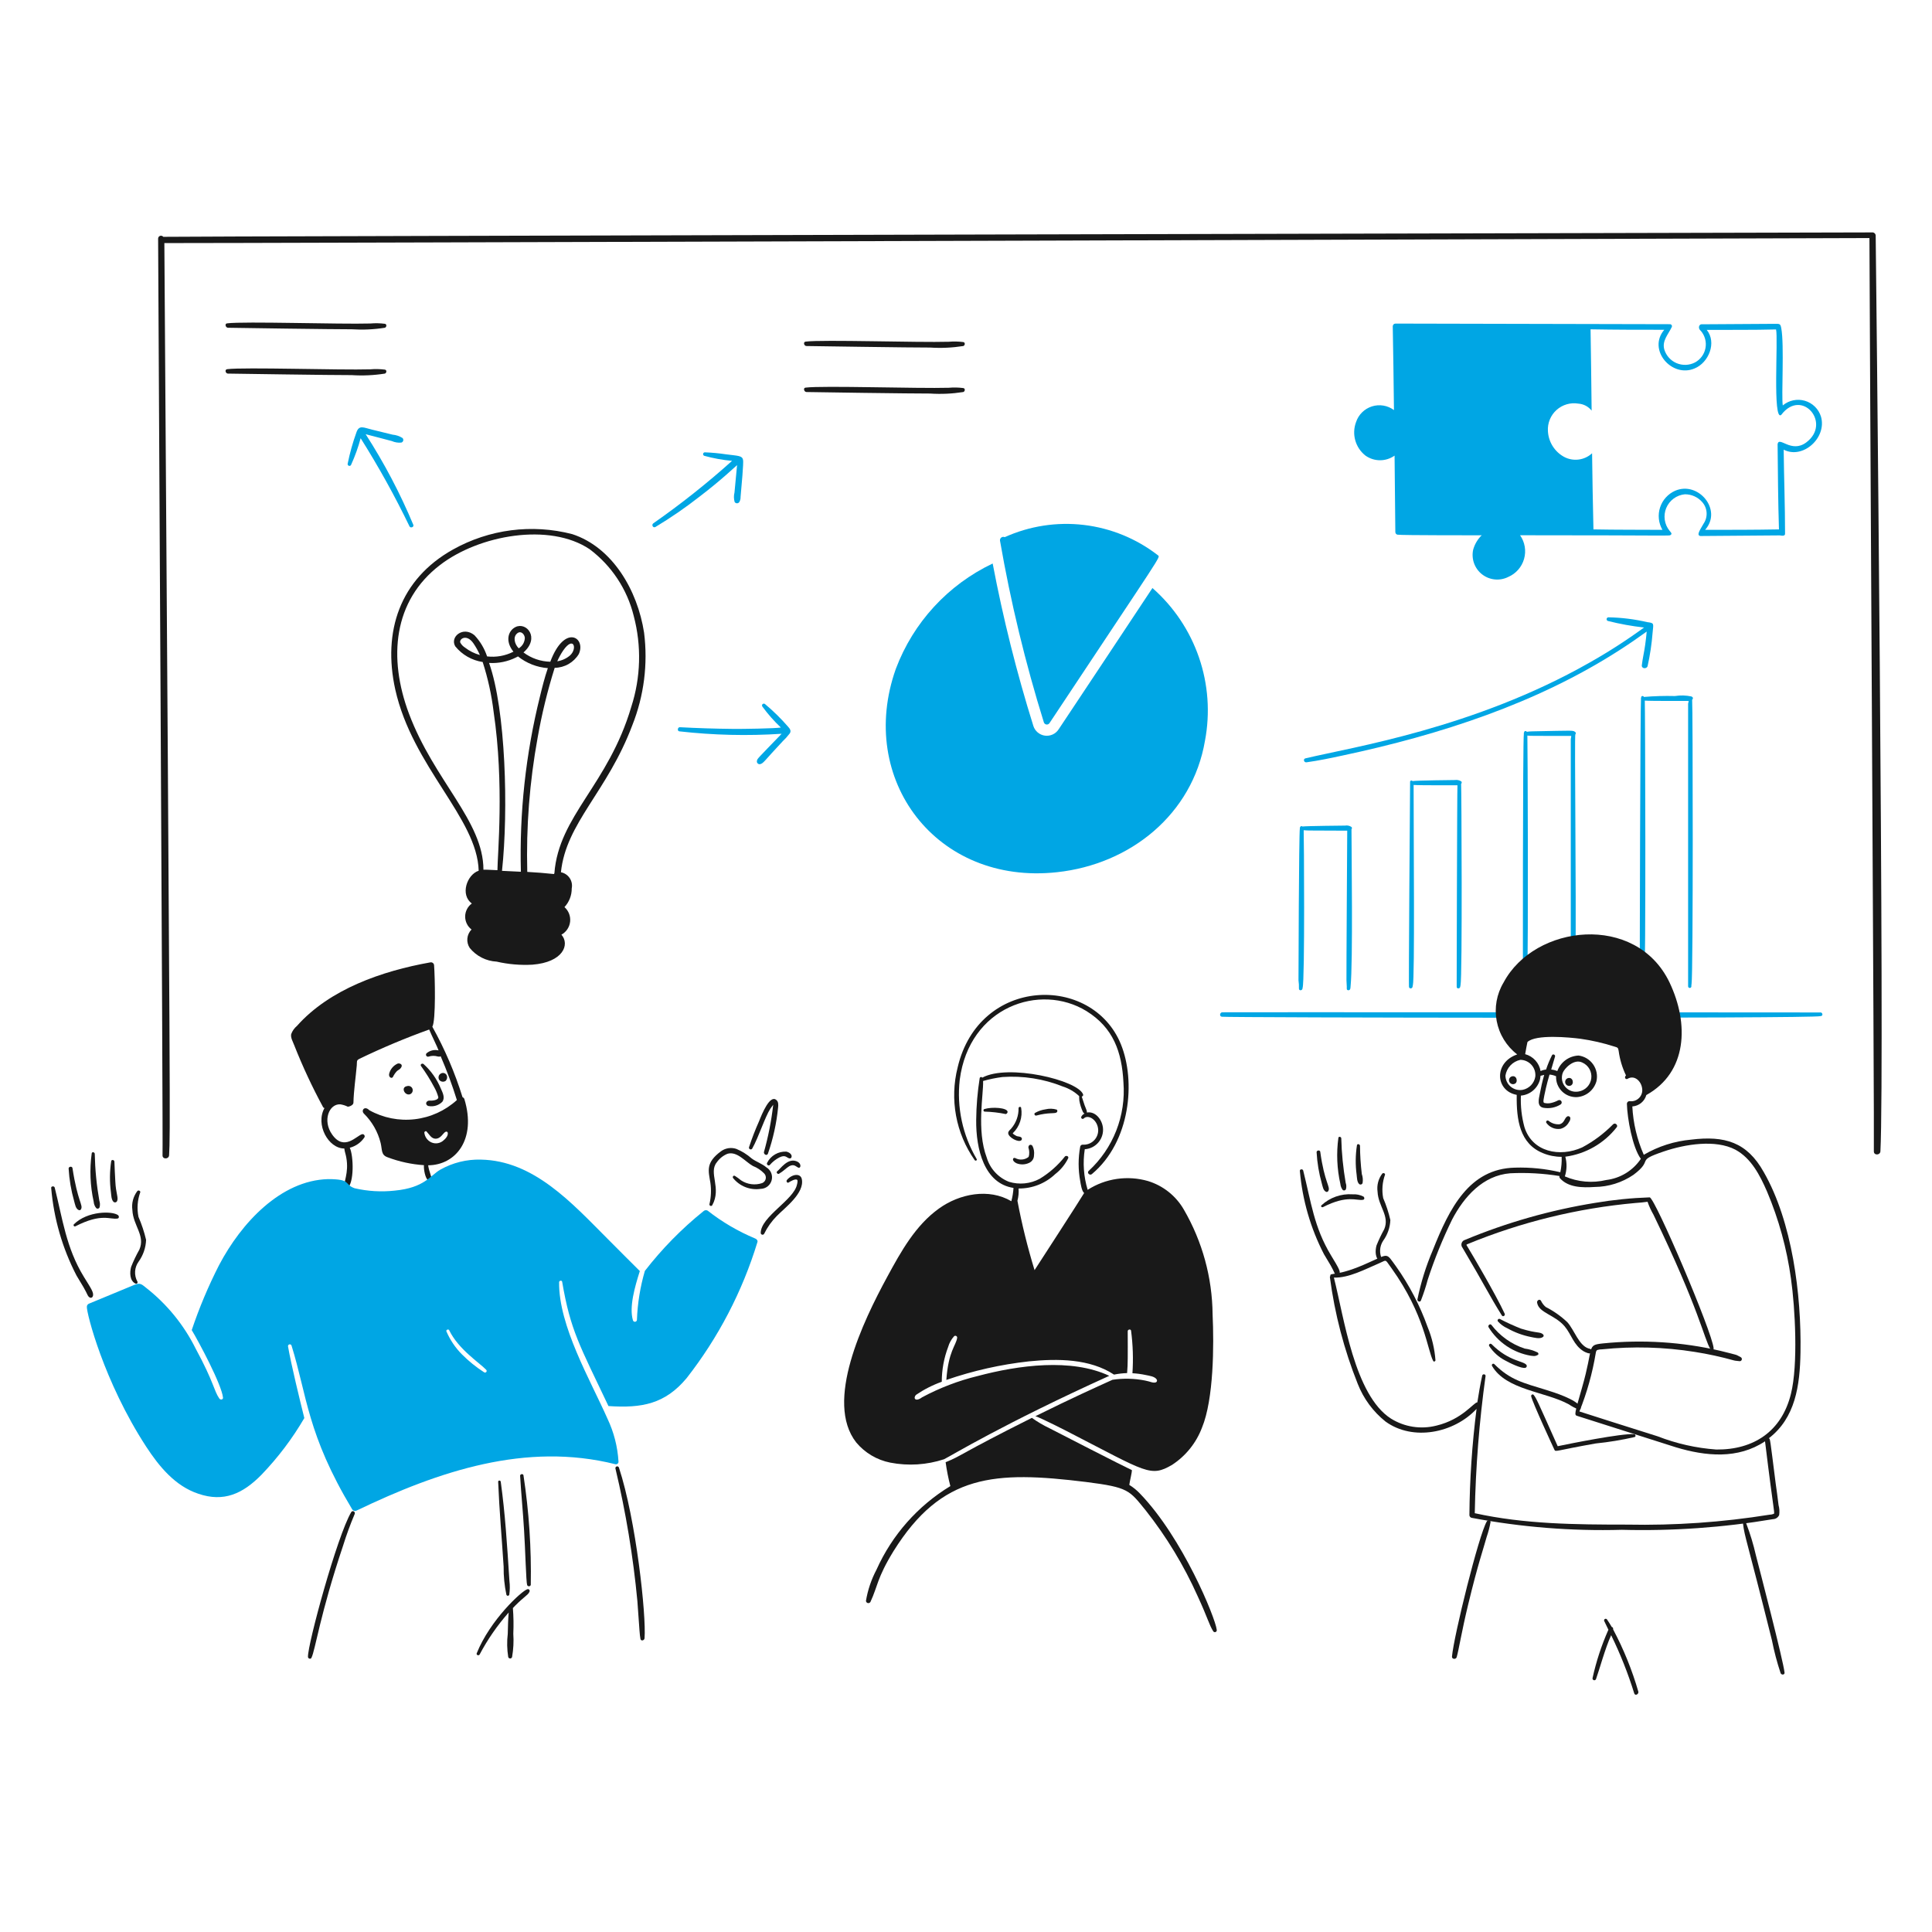 <svg width="338" height="338" viewBox="0 0 338 338" fill="none" xmlns="http://www.w3.org/2000/svg">
<path d="M318.396 177.13C325.661 177.13 213.607 177.059 213.954 177.103C213.448 176.997 213.234 177.769 213.74 177.875C214.6 178.032 317.325 178.229 318.475 177.769C319.062 177.769 318.839 177.019 318.396 177.13Z" fill="#00A6E4"/>
<path d="M227.247 172.955C227.224 173.357 227.888 173.371 227.888 172.821C228.299 171.586 228.126 145.823 228.075 145.246C229.049 145.337 229.098 145.275 235.695 145.326C235.695 145.326 235.534 170.584 235.561 171.49C235.561 171.97 235.641 172.476 235.614 172.955C235.588 173.354 236.2 173.329 236.227 172.955C236.227 173.086 236.281 172.697 236.281 172.555C236.711 168.248 236.44 149.073 236.44 145.078C236.492 145.024 236.521 144.953 236.521 144.878C236.521 144.804 236.492 144.732 236.44 144.678C236.278 144.567 236.097 144.488 235.905 144.447C235.713 144.405 235.515 144.402 235.322 144.437C235.153 144.437 228.564 144.498 227.861 144.597C227.677 144.451 227.408 144.559 227.408 144.918C227.239 145.929 227.163 171.338 227.168 171.508C227.238 171.987 227.264 172.471 227.247 172.955Z" fill="#00A6E4"/>
<path d="M246.509 172.627C246.482 173.027 247.096 173 247.121 172.627C247.121 172.679 247.121 172.6 247.148 172.521C247.148 172.467 247.148 172.413 247.175 172.388C247.522 171.006 247.308 146.868 247.308 137.325C248.259 137.409 255.152 137.379 254.981 137.379C254.917 137.822 254.836 172.803 254.848 172.629C254.821 173.028 255.435 173.001 255.462 172.629C255.462 172.681 255.462 172.575 255.487 172.523C255.483 172.468 255.492 172.413 255.514 172.363C255.851 171.014 255.683 137.536 255.62 137.131L255.647 137.104C255.699 137.05 255.727 136.979 255.727 136.904C255.727 136.83 255.699 136.759 255.647 136.705C255.316 136.492 254.918 136.407 254.528 136.465C254.359 136.465 247.895 136.531 247.121 136.651C247.095 136.613 247.058 136.584 247.016 136.566C246.973 136.549 246.927 136.544 246.881 136.553C246.836 136.561 246.795 136.583 246.762 136.615C246.728 136.646 246.705 136.687 246.694 136.732C246.694 136.907 246.405 174.185 246.509 172.627Z" fill="#00A6E4"/>
<path d="M266.437 172.627C266.411 173.027 267.024 173.027 267.051 172.627C267.145 171.992 267.189 171.351 267.184 170.709C267.397 166.045 267.26 129.089 267.211 128.691C267.914 128.753 267.747 128.745 274.885 128.745C274.885 129.06 274.804 129.149 274.804 129.384V172.627C274.804 172.664 274.811 172.701 274.825 172.735C274.839 172.768 274.86 172.799 274.886 172.825C274.912 172.851 274.942 172.872 274.976 172.886C275.01 172.9 275.047 172.907 275.083 172.907C275.12 172.907 275.157 172.9 275.191 172.886C275.225 172.872 275.255 172.851 275.281 172.825C275.307 172.799 275.328 172.768 275.342 172.735C275.356 172.701 275.363 172.664 275.363 172.627C275.566 170.814 275.655 168.99 275.63 167.166C275.781 157.463 275.431 128.479 275.603 128.479C275.655 128.425 275.684 128.353 275.684 128.279C275.684 128.204 275.655 128.133 275.603 128.079C275.109 127.742 275.625 127.809 268.143 127.946C267.796 127.946 267.449 127.973 267.105 128.025C267.083 127.982 267.049 127.946 267.007 127.923C266.966 127.899 266.918 127.887 266.869 127.89C266.821 127.893 266.775 127.91 266.736 127.939C266.698 127.967 266.668 128.007 266.652 128.052C266.652 128.19 266.55 128.204 266.598 128.345C266.392 129.38 266.427 172.799 266.437 172.627Z" fill="#00A6E4"/>
<path d="M287.007 172.449V172.582C286.98 172.982 287.593 172.982 287.62 172.582V172.422C287.616 172.359 287.625 172.295 287.646 172.235C287.983 170.244 287.814 123.127 287.753 122.572C288.708 122.657 295.597 122.626 295.427 122.626C295.413 122.789 295.381 122.949 295.332 123.105V172.555C295.332 172.631 295.363 172.704 295.416 172.758C295.47 172.812 295.543 172.842 295.619 172.842C295.695 172.842 295.768 172.812 295.822 172.758C295.875 172.704 295.906 172.631 295.906 172.555V172.395C295.901 172.323 295.91 172.251 295.932 172.183C296.234 170.371 296.153 122.884 296.039 122.545V122.384C296.145 122.384 296.249 122.112 296.093 121.957C296.046 121.912 295.992 121.876 295.932 121.849C294.978 121.641 293.993 121.614 293.028 121.77C291.215 121.724 289.401 121.777 287.593 121.93C287.539 121.716 287.167 121.716 287.14 121.93C287.14 122.028 287.045 122.166 287.088 122.25C286.973 122.936 286.833 170.293 286.9 172.259C287.007 172.335 287.007 172.387 287.007 172.449Z" fill="#00A6E4"/>
<path d="M288.183 108.842C285.954 108.322 283.676 108.04 281.387 107.999C281.309 108.001 281.235 108.031 281.177 108.083C281.119 108.135 281.081 108.207 281.072 108.284C281.062 108.362 281.081 108.44 281.124 108.505C281.168 108.57 281.233 108.617 281.308 108.638C283.384 109.164 285.494 109.546 287.623 109.783C284.558 112.02 281.364 114.075 278.058 115.939C257.868 127.412 236.633 130.704 228.394 132.669C227.915 132.777 228.127 133.443 228.581 133.362C230.711 133.069 232.844 132.617 234.948 132.164C251.935 128.546 268.876 123.058 283.363 113.719C284.967 112.689 286.541 111.613 288.083 110.494C288.038 110.818 288.083 110.898 287.817 112.839C287.658 114.037 287.365 115.211 287.232 116.409C287.178 116.996 288.075 117.075 288.243 116.542C288.675 114.603 288.969 112.635 289.123 110.654C289.263 109.066 289.457 109.002 288.183 108.842Z" fill="#00A6E4"/>
<path d="M328.148 41.167C328.138 41.09 328.112 41.015 328.073 40.948C328.034 40.881 327.982 40.822 327.921 40.775C327.859 40.728 327.788 40.693 327.712 40.674C327.637 40.654 327.559 40.65 327.482 40.661C327.313 40.661 28.739 41.347 28.567 41.433C28.502 41.349 28.412 41.288 28.31 41.258C28.208 41.228 28.099 41.231 27.999 41.267C27.899 41.302 27.812 41.368 27.752 41.456C27.691 41.543 27.66 41.647 27.662 41.754C27.662 43.825 28.551 200.968 28.434 202.121C28.407 202.841 29.527 202.841 29.581 202.121C29.801 197.969 29.805 197.638 28.755 42.526C32.242 42.576 326.735 41.648 327.055 41.648C327.055 49.672 327.935 200.354 327.827 201.428C327.802 202.148 328.92 202.148 328.974 201.428C329.754 186.757 328.169 41.385 328.148 41.167Z" fill="#191919"/>
<path d="M81.244 192.29C81.219 192.213 81.177 192.142 81.121 192.084C81.065 192.025 80.996 191.98 80.92 191.953C79.588 187.673 77.817 183.542 75.637 179.625C76.272 178.555 76.094 170.859 75.942 168.875C75.938 168.795 75.916 168.716 75.879 168.645C75.841 168.574 75.788 168.512 75.724 168.464C75.659 168.416 75.585 168.382 75.506 168.366C75.427 168.35 75.346 168.351 75.268 168.369C66.819 169.875 57.661 173.059 51.954 179.48C51.496 179.862 51.148 180.358 50.943 180.918C50.81 181.557 51.263 182.277 51.476 182.865C52.942 186.577 54.631 190.198 56.533 193.707C56.558 193.748 56.592 193.783 56.633 193.807C56.675 193.832 56.721 193.846 56.769 193.849C55.147 196.752 57.443 200.929 60.236 200.929C60.289 201.462 60.503 201.994 60.582 202.502C61.088 205.29 60.019 206.858 60.262 207.749C60.275 207.795 60.298 207.836 60.33 207.871C60.361 207.906 60.4 207.933 60.444 207.951C60.487 207.969 60.534 207.977 60.581 207.975C60.628 207.972 60.674 207.959 60.715 207.937C62.006 207.035 61.86 202.205 61.194 200.796C62.241 200.527 63.152 199.882 63.753 198.984C63.789 198.921 63.806 198.849 63.802 198.777C63.798 198.705 63.774 198.635 63.732 198.577C63.69 198.518 63.632 198.472 63.565 198.446C63.498 198.419 63.424 198.412 63.353 198.426C62.387 198.674 60.204 201.473 58.104 198.478C56.381 196.035 57.571 193.084 59.542 193.202C59.986 193.27 60.418 193.405 60.821 193.603C60.99 193.659 61.823 193.375 61.833 192.929C61.887 190.737 62.23 188.556 62.419 186.375C62.477 185.7 62.313 185.523 62.898 185.23C66.869 183.313 70.937 181.605 75.086 180.112C75.522 181.169 76.549 183.229 76.726 183.765C76.36 183.678 75.979 183.678 75.614 183.766C75.248 183.854 74.908 184.027 74.622 184.271C74.569 184.326 74.536 184.396 74.526 184.472C74.517 184.548 74.533 184.625 74.571 184.691C74.609 184.757 74.667 184.809 74.737 184.839C74.807 184.869 74.885 184.875 74.959 184.857C75.486 184.683 76.053 184.674 76.584 184.83C76.743 184.862 76.974 184.896 77.09 184.778C78.173 187.283 79.121 189.845 79.929 192.452C77.885 194.313 75.309 195.487 72.563 195.807C69.817 196.127 67.04 195.578 64.623 194.237C63.763 193.379 63.126 194.286 63.663 194.822C65.097 196.232 66.112 198.012 66.593 199.965C66.891 201.226 66.649 202.06 67.819 202.468C69.855 203.237 71.995 203.701 74.167 203.844C74.106 204.486 74.363 206.155 74.932 206.521C75.12 206.625 75.438 206.546 75.465 206.306C75.548 205.818 75.059 205.022 74.907 203.866C79.727 203.832 83.386 199.355 81.244 192.29ZM77.621 199.484C77.338 199.753 76.983 199.931 76.599 199.998C76.215 200.064 75.82 200.015 75.463 199.857C75.128 199.705 74.838 199.467 74.623 199.168C74.407 198.869 74.274 198.519 74.236 198.153C74.236 197.939 74.504 197.831 74.61 197.939C75.089 198.419 75.436 199.23 76.236 199.218C77.034 199.206 77.49 198.345 77.808 198.099C78.407 197.627 78.715 198.594 77.616 199.484H77.621Z" fill="#191919"/>
<path d="M75.94 190.159C76.269 190.726 76.52 191.336 76.687 191.971C76.687 192.492 75.581 192.593 75.06 192.556C74.8 192.556 74.455 192.854 74.581 193.169C74.616 193.263 74.677 193.345 74.758 193.405C74.838 193.465 74.934 193.5 75.035 193.506C75.457 193.577 75.889 193.546 76.297 193.417C76.705 193.287 77.076 193.062 77.379 192.761C77.912 192.041 77.432 191.135 77.111 190.416C76.435 188.79 75.407 187.334 74.101 186.153C73.861 185.966 73.462 186.206 73.649 186.49C74.498 187.658 75.263 188.884 75.94 190.159Z" fill="#191919"/>
<path d="M68.747 188.401C68.924 188.029 69.158 187.688 69.442 187.389C69.725 187.13 69.892 187.167 70.153 186.801C70.561 186.228 69.952 185.968 69.576 186.068C69.207 186.233 68.88 186.48 68.621 186.79C68.361 187.101 68.176 187.467 68.08 187.86C67.953 188.498 68.563 188.765 68.747 188.401Z" fill="#191919"/>
<path d="M24.251 220.72C25.053 219.606 25.508 218.28 25.558 216.908C25.234 215.531 24.788 214.185 24.226 212.886C23.932 211.445 24.042 209.951 24.544 208.569C24.571 208.303 24.199 208.197 24.039 208.357C23.678 208.826 23.415 209.362 23.263 209.934C23.112 210.505 23.077 211.102 23.159 211.688C23.278 214.422 25.456 216.15 24.384 218.614C23.836 219.583 23.355 220.589 22.946 221.625C22.68 222.557 22.653 224.049 23.691 224.556C23.74 224.583 23.796 224.592 23.85 224.585C23.905 224.577 23.955 224.551 23.994 224.512C24.034 224.473 24.059 224.423 24.067 224.368C24.075 224.313 24.065 224.258 24.039 224.209C23.738 223.668 23.599 223.052 23.636 222.433C23.674 221.815 23.887 221.221 24.251 220.72Z" fill="#191919"/>
<path d="M19.403 208.569C19.479 209.104 19.456 209.849 19.855 210.255C19.904 210.298 19.962 210.329 20.025 210.345C20.088 210.36 20.154 210.36 20.218 210.344C20.281 210.328 20.339 210.297 20.388 210.254C20.436 210.21 20.473 210.156 20.496 210.095C20.743 209.495 20.27 208.771 20.175 206.685C20.096 205.538 20.069 204.367 20.015 203.22C19.99 202.902 19.509 202.821 19.456 203.141C19.185 204.939 19.167 206.766 19.403 208.569Z" fill="#191919"/>
<path d="M16.393 210.247C16.421 210.646 16.57 211.027 16.819 211.339C16.864 211.386 16.92 211.421 16.982 211.438C17.044 211.456 17.11 211.457 17.173 211.441C17.235 211.424 17.292 211.391 17.338 211.345C17.383 211.299 17.416 211.242 17.431 211.179C17.52 210.809 17.502 210.421 17.379 210.06C16.9 207.35 16.633 204.606 16.578 201.854C16.553 201.561 16.099 201.454 16.046 201.775C15.655 204.597 15.773 207.466 16.393 210.247Z" fill="#191919"/>
<path d="M12.974 210.141C13.134 210.674 13.213 211.473 13.8 211.712C13.871 211.735 13.947 211.732 14.016 211.703C14.085 211.674 14.14 211.621 14.172 211.554C14.585 210.81 13.574 210.23 12.681 204.359C12.627 203.986 11.988 204.066 12.006 204.44C12.12 206.37 12.444 208.282 12.974 210.141Z" fill="#191919"/>
<path d="M14.659 223.357C11.565 218.3 10.95 213.216 9.571 207.771C9.49 207.434 8.897 207.505 8.957 207.852C9.413 213.191 10.916 218.387 13.381 223.145C13.753 223.819 14.207 224.477 14.579 225.142C15.372 226.501 15.303 226.781 15.726 227.008C15.772 227.032 15.823 227.044 15.876 227.046C15.928 227.047 15.979 227.038 16.027 227.017C16.076 226.997 16.119 226.967 16.154 226.928C16.189 226.89 16.215 226.844 16.231 226.794C16.499 226.162 15.867 225.335 14.659 223.357Z" fill="#191919"/>
<path d="M12.927 214.19C12.893 214.229 12.872 214.278 12.87 214.33C12.868 214.382 12.884 214.433 12.916 214.475C12.948 214.516 12.993 214.545 13.044 214.556C13.094 214.568 13.147 214.561 13.194 214.537C17.826 212.167 19.229 213.411 20.574 213.179C20.867 213.125 20.84 212.752 20.655 212.592C19.667 211.84 15.289 211.83 12.927 214.19Z" fill="#191919"/>
<path d="M241.98 217.068C242.748 216.011 243.187 214.751 243.24 213.445C242.94 212.131 242.521 210.847 241.988 209.608C241.726 208.237 241.836 206.82 242.308 205.505C242.334 205.239 241.988 205.158 241.828 205.318C241.488 205.766 241.24 206.277 241.098 206.821C240.957 207.365 240.924 207.932 241.002 208.489C241.118 211.067 243.156 212.703 242.173 215.043C241.662 215.964 241.209 216.916 240.816 217.894C240.575 218.774 240.523 220.212 241.508 220.692C241.552 220.716 241.604 220.726 241.654 220.719C241.705 220.711 241.752 220.688 241.788 220.652C241.824 220.616 241.847 220.569 241.854 220.518C241.862 220.468 241.852 220.416 241.828 220.372C241.552 219.859 241.42 219.281 241.447 218.699C241.474 218.117 241.658 217.553 241.98 217.068Z" fill="#191919"/>
<path d="M237.342 205.531C237.405 206.037 237.395 206.759 237.769 207.131C237.815 207.174 237.871 207.205 237.932 207.22C237.994 207.236 238.058 207.235 238.119 207.22C238.18 207.204 238.236 207.172 238.282 207.129C238.327 207.085 238.362 207.031 238.381 206.971C238.47 206.444 238.424 205.903 238.247 205.398C238.047 203.754 237.941 202.1 237.929 200.444C237.902 200.151 237.448 200.043 237.395 200.363C237.129 202.074 237.112 203.815 237.342 205.531Z" fill="#191919"/>
<path d="M234.495 207.131C234.531 207.507 234.67 207.866 234.895 208.169C234.939 208.21 234.994 208.239 235.052 208.254C235.111 208.268 235.173 208.268 235.231 208.252C235.29 208.236 235.343 208.206 235.387 208.163C235.43 208.121 235.462 208.069 235.48 208.011C235.569 207.658 235.551 207.286 235.428 206.943C234.978 204.364 234.719 201.755 234.654 199.137C234.629 198.871 234.202 198.764 234.148 199.058C233.781 201.748 233.899 204.482 234.495 207.131Z" fill="#191919"/>
<path d="M231.243 207.024C231.39 207.53 231.484 208.302 232.017 208.516C232.088 208.536 232.164 208.531 232.231 208.502C232.299 208.473 232.355 208.421 232.389 208.356C232.801 207.614 231.715 206.913 230.977 201.508C230.924 201.134 230.311 201.242 230.338 201.587C230.44 203.427 230.743 205.25 231.243 207.024Z" fill="#191919"/>
<path d="M232.844 219.6C229.891 214.711 229.38 210.328 227.994 204.786C227.915 204.466 227.355 204.519 227.408 204.865C227.852 209.942 229.283 214.884 231.622 219.413C231.995 220.052 232.394 220.692 232.767 221.331C233.53 222.639 233.421 222.914 233.859 223.116C233.902 223.14 233.95 223.154 233.998 223.157C234.047 223.16 234.096 223.153 234.142 223.135C234.188 223.117 234.229 223.09 234.263 223.055C234.297 223.019 234.323 222.977 234.339 222.931C234.54 222.422 234.245 221.916 232.844 219.6Z" fill="#191919"/>
<path d="M236.626 208.943C235.638 208.875 234.645 209.01 233.711 209.339C232.776 209.669 231.919 210.186 231.191 210.86C231.004 211.047 231.244 211.288 231.458 211.18C235.75 208.988 237.322 210.109 238.465 209.902C238.757 209.848 238.732 209.503 238.545 209.342C237.954 209.036 237.29 208.898 236.626 208.943Z" fill="#191919"/>
<path d="M134.075 204.226C133.302 203.561 132.316 203.267 131.517 202.681C130.716 201.975 129.805 201.405 128.819 200.995C128.369 200.844 127.888 200.804 127.418 200.878C126.949 200.953 126.504 201.14 126.122 201.423C123.425 203.421 123.931 204.795 124.283 206.937C124.457 208.173 124.403 209.43 124.123 210.646C124.107 210.707 124.113 210.772 124.14 210.829C124.167 210.886 124.214 210.932 124.272 210.957C124.33 210.983 124.395 210.988 124.456 210.97C124.516 210.952 124.569 210.913 124.603 210.86C126.289 207.825 123.894 205.182 125.402 203.346C125.868 202.68 126.515 202.162 127.267 201.853C128.953 201.347 130.411 203.266 131.717 203.985C132.46 204.273 133.132 204.718 133.688 205.29C133.806 205.411 133.894 205.559 133.942 205.722C133.99 205.884 133.998 206.056 133.965 206.222C133.932 206.388 133.858 206.544 133.751 206.675C133.644 206.806 133.507 206.91 133.351 206.976C132.737 207.185 132.084 207.251 131.441 207.168C130.798 207.085 130.182 206.855 129.642 206.497C129.305 206.215 128.949 205.957 128.577 205.723C128.336 205.59 128.123 205.83 128.229 206.071C128.798 206.789 129.545 207.344 130.397 207.681C131.248 208.018 132.173 208.124 133.079 207.989C133.519 207.981 133.945 207.83 134.292 207.559C134.638 207.287 134.886 206.91 134.999 206.484C135.112 206.059 135.083 205.608 134.916 205.2C134.749 204.793 134.454 204.451 134.075 204.226Z" fill="#191919"/>
<path d="M131.596 200.949C132.759 198.864 133.808 195.472 134.767 193.969C134.925 193.729 135.104 193.515 135.273 193.276C134.955 196.077 134.412 198.849 133.648 201.563C133.594 201.935 134.126 202.281 134.341 201.854C135.252 199.237 135.851 196.521 136.126 193.763C136.178 193.309 136.205 192.723 135.805 192.429C134.691 191.491 133.329 194.81 132.795 196.16C132.13 197.645 131.543 199.165 131.037 200.711C131.02 200.782 131.029 200.857 131.062 200.922C131.095 200.986 131.149 201.038 131.216 201.066C131.283 201.094 131.358 201.098 131.428 201.077C131.497 201.056 131.557 201.01 131.596 200.949Z" fill="#191919"/>
<path d="M134.208 203.427C134.039 203.717 134.447 204.066 134.686 203.8C135.15 203.264 135.71 202.822 136.338 202.495C137.446 201.94 137.623 202.574 138.097 202.655C138.602 202.78 138.823 201.812 137.591 201.475C136.898 201.437 136.21 201.601 135.609 201.948C135.008 202.294 134.521 202.808 134.208 203.427Z" fill="#191919"/>
<path d="M135.968 204.919C135.728 205.106 136.047 205.479 136.286 205.346C137.04 204.907 137.578 204.317 138.098 204.014C138.953 203.586 139.23 204.103 139.671 204.28C140.113 204.457 140.325 203.485 139.272 203.134C137.755 202.623 136.556 204.457 135.968 204.919Z" fill="#191919"/>
<path d="M140.281 206.305C140.058 205.171 138.534 205.402 137.67 206.438C137.484 206.651 137.724 207.05 137.99 206.865C138.229 206.705 139.215 206.118 139.482 206.438C139.588 206.571 139.482 207.077 139.43 207.237C138.892 209.926 133.088 212.856 133.088 215.71C133.091 215.777 133.116 215.841 133.158 215.894C133.201 215.946 133.258 215.984 133.323 216.002C133.388 216.019 133.457 216.016 133.52 215.992C133.583 215.969 133.637 215.926 133.675 215.87C134.244 214.707 135 213.645 135.911 212.726C137.295 211.303 140.766 208.765 140.281 206.305Z" fill="#191919"/>
<path d="M132.105 216.668C129.127 215.425 126.331 213.785 123.792 211.793C123.683 211.733 123.557 211.709 123.433 211.723C123.309 211.737 123.193 211.789 123.099 211.872C119.274 214.948 115.823 218.463 112.817 222.344C112.004 225.127 111.538 227.999 111.431 230.896C111.43 230.98 111.399 231.06 111.344 231.124C111.289 231.187 111.213 231.229 111.13 231.242C111.047 231.255 110.962 231.238 110.891 231.194C110.819 231.151 110.765 231.083 110.738 231.004C110.032 228.686 111.067 225.104 111.937 222.371C111.298 221.73 107.488 217.948 106.263 216.695C100.034 210.458 93.389 203.041 84.121 202.872C81.639 202.804 79.186 203.413 77.024 204.634C75.247 205.661 74.283 207.795 69.072 208.294C66.72 208.554 64.34 208.414 62.035 207.881C60.13 207.206 61.566 206.283 57.397 206.283C49.124 206.503 42.226 213.912 38.322 221.336C36.451 224.999 34.854 228.797 33.544 232.696C34.741 234.677 38.783 242.222 39.014 244.516C39.04 244.889 38.561 244.943 38.374 244.676C37.401 243.281 37.453 241.875 34.244 235.963C32.17 231.783 29.184 228.123 25.505 225.254C24.591 224.49 24.384 224.389 23.081 224.96C22.766 225.1 15.789 227.981 15.62 228.05C15.499 228.087 15.393 228.16 15.316 228.261C15.24 228.361 15.197 228.484 15.194 228.61C15.124 229.67 18.139 241.661 25.559 253.068C27.823 256.532 30.616 259.969 34.697 261.328C39.137 262.845 42.46 261.353 45.754 257.997C48.634 255.002 51.148 251.675 53.242 248.087C52.458 244.955 50.947 238.76 50.391 235.563C50.376 235.484 50.391 235.402 50.434 235.334C50.477 235.266 50.544 235.217 50.622 235.196C50.7 235.176 50.783 235.186 50.854 235.225C50.924 235.263 50.978 235.327 51.003 235.403C53.746 244.215 53.717 250.895 61.608 264.045C61.687 264.178 61.815 264.274 61.964 264.314C62.113 264.354 62.272 264.335 62.407 264.259C76.871 257.316 92.044 252.259 107.648 256.159C107.714 256.177 107.782 256.179 107.849 256.165C107.915 256.152 107.978 256.124 108.031 256.083C108.085 256.041 108.129 255.989 108.159 255.928C108.19 255.867 108.206 255.801 108.206 255.733C108.054 253.109 107.394 250.539 106.263 248.166C103.294 241.453 97.719 231.968 97.816 224.32C97.816 224.026 98.296 223.947 98.348 224.24C99.803 232.774 101.393 235.338 106.448 245.986C112.304 246.386 116.353 245.615 120.117 241.111C125.673 234.009 129.873 225.943 132.506 217.319C132.61 217.068 132.398 216.773 132.105 216.668ZM84.706 240.088C83.3 239.183 81.995 238.129 80.815 236.944C79.664 235.786 78.742 234.422 78.098 232.922C77.992 232.656 78.445 232.468 78.578 232.708C80.193 236.062 83.868 238.395 85.051 239.634C85.103 239.683 85.135 239.749 85.141 239.82C85.147 239.89 85.126 239.961 85.083 240.017C85.04 240.073 84.978 240.112 84.908 240.125C84.838 240.138 84.766 240.125 84.706 240.088Z" fill="#00A6E4"/>
<path d="M196.102 182.698C191.095 170.374 171.273 170.8 167.539 186.743C166.839 189.504 166.743 192.383 167.258 195.183C167.773 197.984 168.887 200.64 170.524 202.97C170.683 203.157 171.003 202.997 170.861 202.758C168.399 198.583 167.361 193.72 167.905 188.903C169.552 176.134 181.942 171.897 190.072 176.885C194.76 179.792 196.275 184.024 196.545 189.382C196.767 192.249 196.336 195.129 195.285 197.806C194.234 200.482 192.59 202.886 190.476 204.836C190.077 205.173 190.663 205.741 191.036 205.394C197.784 199.74 198.719 189.137 196.102 182.698Z" fill="#191919"/>
<path d="M182.912 194.075C182.275 194.163 181.66 194.371 181.1 194.689C180.833 194.822 181.021 195.222 181.287 195.168C183.403 194.591 184.456 194.859 184.827 194.635C184.87 194.61 184.907 194.576 184.934 194.534C184.961 194.493 184.978 194.445 184.983 194.396C184.989 194.347 184.982 194.297 184.964 194.25C184.946 194.204 184.918 194.162 184.881 194.129C184.241 193.934 183.561 193.915 182.912 194.075Z" fill="#191919"/>
<path d="M172.227 194.025C172.173 194.039 172.125 194.072 172.093 194.118C172.062 194.164 172.048 194.22 172.054 194.275C172.061 194.331 172.088 194.382 172.129 194.419C172.171 194.456 172.225 194.477 172.281 194.477C173.517 194.509 174.747 194.652 175.957 194.904C176.043 194.882 176.119 194.835 176.176 194.768C176.234 194.702 176.269 194.619 176.278 194.531C176.278 193.788 173.564 193.609 172.227 194.025Z" fill="#191919"/>
<path d="M178.647 193.809C178.594 193.543 178.195 193.622 178.195 193.863C178.223 195.17 177.767 196.442 176.916 197.433C176.701 197.673 176.383 197.885 176.383 198.232C176.383 198.986 178.276 199.987 178.701 199.458C178.752 199.399 178.78 199.323 178.78 199.245C178.78 199.166 178.752 199.091 178.701 199.031C178.541 198.819 178.141 198.844 177.902 198.765C177.713 198.689 177.182 198.382 177.182 198.259C177.773 197.695 178.216 196.994 178.471 196.218C178.727 195.441 178.787 194.614 178.647 193.809Z" fill="#191919"/>
<path d="M177.825 203.507C178.174 203.649 178.549 203.718 178.926 203.709C179.303 203.7 179.674 203.614 180.016 203.454C180.278 203.344 180.501 203.158 180.658 202.921C180.814 202.684 180.897 202.405 180.896 202.121C180.976 201.556 180.883 200.98 180.63 200.469C180.315 200.075 179.878 200.338 179.92 200.791C180.022 201.081 180.071 201.387 180.063 201.695C180.072 201.935 180.035 202.174 179.955 202.401C179.63 202.662 179.234 202.82 178.818 202.856C178.402 202.892 177.985 202.803 177.619 202.601C177.154 202.418 176.943 203.092 177.825 203.507Z" fill="#191919"/>
<path d="M61.446 264.547C58.968 268.74 53.818 287.677 53.879 289.858C53.879 290.177 54.359 290.337 54.492 290.018C55.166 288.67 55.977 282.451 60.033 270.381C60.608 268.529 61.275 266.706 62.032 264.92C62.245 264.488 61.682 264.151 61.446 264.547Z" fill="#191919"/>
<path d="M108.286 256.768C108.264 256.688 108.211 256.62 108.14 256.579C108.068 256.537 107.982 256.525 107.902 256.546C107.821 256.567 107.752 256.619 107.709 256.69C107.667 256.761 107.653 256.846 107.673 256.927C109.489 264.555 110.771 272.301 111.509 280.107C111.934 285.899 111.885 285.773 112.044 286.715C112.123 287.167 112.735 287.008 112.762 286.609C113.086 282.612 111.268 265.838 108.286 256.768Z" fill="#191919"/>
<path d="M92.271 278.029C91.305 278.282 85.729 283.423 83.399 289.246C83.291 289.539 83.745 289.726 83.905 289.46C85.304 286.816 87.012 284.347 88.994 282.107C88.888 283.33 88.861 284.583 88.834 285.815C88.671 287.171 88.698 288.544 88.913 289.893C88.934 289.966 88.978 290.031 89.039 290.076C89.1 290.122 89.174 290.147 89.25 290.147C89.326 290.147 89.401 290.122 89.462 290.076C89.522 290.031 89.567 289.966 89.588 289.893C89.823 288.547 89.895 287.178 89.802 285.815C89.871 284.32 89.847 282.822 89.729 281.329C89.898 281.169 89.935 281.1 90.095 280.94C91.843 279.192 92.298 279.114 92.598 278.541C92.777 278.243 92.564 277.953 92.271 278.029Z" fill="#191919"/>
<path d="M91.58 258.101C91.526 257.78 90.993 257.86 90.993 258.18C91.18 261.383 91.499 264.549 91.686 267.745C91.885 270.727 92.042 276.848 92.219 277.284C92.241 277.352 92.284 277.41 92.341 277.452C92.399 277.494 92.468 277.516 92.539 277.516C92.61 277.516 92.679 277.494 92.737 277.452C92.794 277.41 92.837 277.352 92.859 277.284C92.977 270.865 92.549 264.447 91.58 258.101Z" fill="#191919"/>
<path d="M88.112 274.085C88.089 275.732 88.25 277.376 88.592 278.987C88.608 279.042 88.641 279.091 88.687 279.125C88.733 279.16 88.788 279.178 88.845 279.178C88.902 279.178 88.958 279.16 89.004 279.125C89.049 279.091 89.082 279.042 89.098 278.987C89.213 278.193 89.222 277.387 89.125 276.59C88.694 269.918 88.38 264.888 87.608 259.244C87.581 258.951 87.127 258.951 87.154 259.244C87.355 264.248 87.802 269.264 88.112 274.085Z" fill="#191919"/>
<path d="M199.433 261.297C198.88 260.712 198.253 260.202 197.567 259.78C197.673 259.007 198.032 257.674 198.021 257.195C196.841 256.669 184.506 250.345 183.606 249.869C182.527 249.355 181.495 248.747 180.521 248.054C167.767 254.432 168.339 254.65 165.436 255.808C165.627 257.217 165.903 258.614 166.262 259.99C160.569 263.441 156.062 268.543 153.339 274.617C152.439 276.319 151.818 278.155 151.5 280.054C151.502 280.144 151.532 280.231 151.588 280.303C151.643 280.374 151.72 280.426 151.807 280.45C151.894 280.474 151.987 280.469 152.071 280.435C152.155 280.402 152.226 280.343 152.274 280.266C153.55 277.569 153.401 276.114 156.319 271.367C164.778 257.834 174.008 257.298 189.997 259.27C197.468 260.214 197.554 260.698 200.448 264.253C204.085 268.86 207.137 273.899 209.534 279.256C211.316 283.118 211.515 284.214 212.251 285.386C212.294 285.455 212.36 285.506 212.438 285.53C212.515 285.554 212.598 285.55 212.673 285.517C212.747 285.485 212.807 285.427 212.842 285.354C212.877 285.281 212.885 285.197 212.863 285.119C212.632 283.059 206.933 269.059 199.433 261.297Z" fill="#191919"/>
<path d="M212.142 229.964C212.084 223.511 210.349 217.185 207.106 211.606C205.725 209.213 203.487 207.432 200.844 206.623C199.076 206.112 197.219 205.985 195.398 206.249C193.577 206.514 191.834 207.165 190.285 208.159C189.585 205.859 189.412 203.431 189.779 201.055C190.245 201.026 190.699 200.902 191.115 200.69C191.531 200.479 191.899 200.184 192.196 199.824C192.493 199.464 192.713 199.048 192.843 198.6C192.973 198.151 193.009 197.681 192.95 197.219C192.732 195.701 191.535 194.378 190.151 194.634C190.151 194.081 189.946 194.119 189.406 192.317L189.246 191.838C189.289 191.833 189.33 191.82 189.366 191.797C189.403 191.775 189.433 191.745 189.457 191.709C189.48 191.673 189.494 191.632 189.499 191.589C189.504 191.547 189.5 191.504 189.486 191.464C188.564 188.96 176.337 186.069 171.848 188.534C171.821 188.493 171.783 188.461 171.738 188.442C171.693 188.422 171.643 188.417 171.595 188.425C171.547 188.433 171.503 188.456 171.467 188.489C171.431 188.522 171.406 188.566 171.395 188.613C171.013 191.028 170.808 193.469 170.783 195.914C170.722 201.065 172.197 207.05 177.31 207.823C177.262 208.61 177.136 209.389 176.932 210.15C172.993 207.828 167.868 208.843 164.281 211.421C160.151 214.377 157.621 218.961 155.249 223.329C150.93 231.272 144.238 245.243 149.787 252.345C151.312 254.174 153.418 255.424 155.754 255.885C158.89 256.493 162.13 256.289 165.164 255.291C166.435 254.668 175.486 249.12 194.069 240.698C187.422 237.576 178.161 238.844 171.076 240.725C167.68 241.55 164.402 242.803 161.322 244.454C160.119 245.351 159.721 244.58 160.247 244.033C161.648 243.079 163.164 242.308 164.76 241.737C164.762 239.652 165.142 237.585 165.881 235.636C166.08 234.944 166.435 234.306 166.919 233.772C166.969 233.727 167.031 233.699 167.097 233.691C167.163 233.684 167.23 233.697 167.289 233.729C167.347 233.761 167.394 233.81 167.423 233.87C167.452 233.93 167.462 233.997 167.452 234.063C167.241 235.429 165.919 236.373 165.56 241.418C170.246 239.798 175.099 238.707 180.027 238.166C185.067 237.661 190.677 237.703 194.893 240.484C195.649 240.333 196.416 240.243 197.186 240.218C197.186 240.049 197.255 239.114 197.265 238.94C197.326 237.947 197.292 233.256 197.292 232.892C197.292 232.571 197.825 232.465 197.879 232.811C198.204 235.275 198.284 237.765 198.118 240.245C198.916 240.288 199.709 240.395 200.49 240.565C201.102 240.698 202.046 240.799 202.381 241.364C202.405 241.407 202.419 241.455 202.422 241.504C202.425 241.553 202.418 241.602 202.4 241.647C202.382 241.693 202.355 241.734 202.32 241.768C202.285 241.802 202.242 241.828 202.196 241.844C201.715 242.005 201.279 241.7 200.33 241.523C198.451 241.151 196.521 241.106 194.627 241.391C191.365 242.876 187.92 244.41 181.141 247.758C182.321 248.151 186.777 250.445 187.19 250.662C200.6 257.564 201.27 258.472 205.04 256.284C207.439 254.723 209.278 252.436 210.289 249.757C212.344 244.791 212.394 235.312 212.142 229.964ZM180.995 222.209C179.772 218.222 178.772 214.17 177.997 210.072C178.184 209.373 178.252 208.648 178.198 207.926C180.586 207.95 182.889 207.043 184.619 205.398C185.577 204.661 186.352 203.712 186.883 202.626C187.016 202.279 186.546 202.121 186.323 202.306C185.097 203.867 183.599 205.194 181.902 206.224C181.084 206.664 180.187 206.937 179.264 207.028C178.34 207.119 177.407 207.026 176.519 206.755C175.591 206.391 174.759 205.821 174.085 205.087C173.41 204.353 172.912 203.475 172.628 202.52C170.811 197.716 172.092 191.34 171.99 189.117C173.098 188.801 174.229 188.57 175.373 188.424C178.97 188.172 182.577 188.738 185.924 190.078C186.997 190.417 187.98 190.993 188.801 191.764C188.796 192.021 188.805 192.279 188.828 192.536C188.95 193.236 189.164 193.916 189.467 194.559C189.535 194.665 189.626 194.755 189.733 194.823C189.493 194.935 189.297 195.123 189.175 195.358C189.147 195.414 189.139 195.479 189.154 195.54C189.168 195.602 189.204 195.657 189.255 195.695C189.305 195.733 189.368 195.752 189.431 195.748C189.494 195.745 189.554 195.719 189.6 195.676C190.349 194.902 192.063 195.892 192.129 197.699C192.134 198.05 192.066 198.398 191.929 198.721C191.792 199.044 191.589 199.336 191.333 199.576C191.078 199.817 190.775 200.001 190.444 200.118C190.113 200.236 189.761 200.282 189.411 200.256C189.315 200.254 189.221 200.284 189.143 200.342C189.066 200.4 189.01 200.482 188.985 200.575C188.612 202.581 188.612 204.638 188.985 206.643C189.052 207.051 189.234 208.366 189.668 208.717C189.199 209.551 181.108 222.041 180.995 222.209Z" fill="#191919"/>
<path d="M274.168 195.328C273.681 195.636 273.693 196.459 272.864 196.687C272.172 196.748 271.483 196.538 270.944 196.1C270.897 196.056 270.837 196.03 270.773 196.026C270.709 196.023 270.647 196.042 270.596 196.08C270.545 196.119 270.509 196.174 270.495 196.236C270.481 196.298 270.489 196.364 270.519 196.42C270.791 196.812 271.167 197.119 271.605 197.307C272.043 197.496 272.525 197.557 272.997 197.486C273.316 197.408 273.614 197.262 273.871 197.058C274.129 196.854 274.339 196.598 274.489 196.306C274.646 196.109 274.73 195.864 274.728 195.613C274.722 195.55 274.701 195.49 274.666 195.438C274.631 195.386 274.583 195.344 274.527 195.316C274.471 195.287 274.409 195.273 274.346 195.276C274.283 195.278 274.222 195.296 274.168 195.328Z" fill="#191919"/>
<path d="M278.564 236.198C278.367 236.046 278.135 235.945 277.89 235.905C276.204 235.342 275.449 232.724 274.211 231.322C273.084 230.258 271.81 229.361 270.429 228.658C270.081 228.365 269.799 228.001 269.603 227.591C269.39 227.166 268.858 227.485 268.91 227.885C269.198 229.707 271.971 229.975 273.733 232.041C274.931 233.471 275.284 235.324 277.064 236.411C277.463 236.625 278.102 236.944 278.529 236.677C278.563 236.648 278.59 236.613 278.611 236.573C278.631 236.533 278.643 236.49 278.646 236.445C278.65 236.401 278.644 236.356 278.63 236.314C278.616 236.271 278.593 236.232 278.564 236.198Z" fill="#191919"/>
<path d="M263.723 232.388C265.003 233.106 266.387 233.618 267.826 233.905C268.413 234.013 269.399 234.304 269.932 233.905C269.966 233.883 269.996 233.854 270.017 233.819C270.039 233.784 270.053 233.746 270.059 233.705C270.064 233.664 270.06 233.623 270.047 233.584C270.035 233.545 270.014 233.51 269.986 233.48C269.436 232.93 269.015 233.34 266.095 232.44C264.822 231.938 263.577 231.369 262.365 230.736C262.31 230.721 262.251 230.724 262.198 230.743C262.144 230.762 262.097 230.796 262.063 230.841C262.029 230.887 262.009 230.941 262.005 230.998C262.002 231.055 262.016 231.111 262.044 231.16C262.509 231.686 263.082 232.105 263.723 232.388Z" fill="#191919"/>
<path d="M267.8 237.18C268.501 237.266 268.576 237.271 269.026 237.047C269.213 236.966 269.159 236.727 269.026 236.619C268.305 236.265 267.531 236.032 266.735 235.928C264.427 235.167 262.403 233.728 260.927 231.798C260.686 231.504 260.253 231.877 260.422 232.197C261.227 233.504 262.302 234.625 263.574 235.484C264.846 236.343 266.287 236.921 267.8 237.18Z" fill="#191919"/>
<path d="M263.322 238.009C263.916 238.347 266.252 239.527 266.893 239.289C266.935 239.273 266.975 239.248 267.007 239.216C267.04 239.183 267.066 239.145 267.084 239.103C267.101 239.06 267.11 239.015 267.109 238.969C267.109 238.923 267.099 238.877 267.08 238.835C266.613 238.058 264.045 238.257 260.95 235.159C260.904 235.115 260.844 235.089 260.78 235.085C260.716 235.082 260.653 235.101 260.602 235.139C260.552 235.178 260.516 235.233 260.502 235.295C260.488 235.357 260.496 235.423 260.526 235.479C261.224 236.55 262.188 237.421 263.322 238.009Z" fill="#191919"/>
<path d="M270.462 243.153C266.474 241.926 264.203 241.422 261.43 238.65C261.385 238.607 261.326 238.582 261.263 238.579C261.201 238.577 261.14 238.597 261.091 238.635C261.043 238.674 261.01 238.729 260.998 238.791C260.987 238.852 260.999 238.915 261.03 238.969C263.481 243.2 270.334 243.434 274.459 245.683C274.998 246.053 275.579 246.357 276.19 246.59C276.245 246.603 276.303 246.6 276.357 246.581C276.41 246.562 276.457 246.528 276.491 246.482C276.525 246.437 276.545 246.383 276.549 246.326C276.552 246.269 276.539 246.213 276.51 246.163C275.775 244.815 271.935 243.608 270.462 243.153Z" fill="#191919"/>
<path d="M288.609 209.476C285.421 209.584 282.243 209.904 279.097 210.435C271.276 211.694 263.63 213.866 256.316 216.908C256.175 216.944 256.046 217.015 255.94 217.114C255.834 217.214 255.755 217.338 255.709 217.477C255.664 217.615 255.655 217.762 255.682 217.905C255.709 218.048 255.772 218.181 255.864 218.294C259.833 224.991 260.514 226.575 262.737 230.124C262.924 230.444 263.378 230.176 263.243 229.831C261.673 226.441 257.324 219.064 256.955 218.481C256.49 217.668 256.449 217.806 256.741 217.655C266.12 213.793 276.028 211.367 286.13 210.46C286.848 210.408 287.541 210.354 288.234 210.248C288.51 211.033 288.858 211.792 289.274 212.513C297.326 229.155 298.105 234.171 299.238 236.039C299.371 236.278 299.852 236.199 299.798 235.879C299.533 232.966 289.55 209.58 288.609 209.476Z" fill="#191919"/>
<path d="M285.865 250.905C283.75 250.737 274.588 252.576 272.516 253.011C268.861 244.827 268.789 244.639 268.302 244.031C268.142 243.819 267.821 244.058 267.875 244.272C268.091 245.349 271.872 253.481 271.951 253.65C272.159 254.061 272.145 253.771 279.171 252.53C281.457 252.3 283.727 251.926 285.966 251.411C286.238 251.34 286.158 250.929 285.865 250.905Z" fill="#191919"/>
<path d="M308.565 205.052C305.625 199.788 301.724 198.657 295.856 199.377C292.935 199.642 290.108 200.547 287.576 202.028C286.399 199.354 285.72 196.487 285.572 193.569C286.137 193.532 286.676 193.319 287.115 192.962C287.554 192.605 287.871 192.12 288.023 191.575C295.179 187.604 295.546 179.14 292.069 171.852C286.216 159.693 268.48 161.689 263.054 171.879C261.836 173.904 261.406 176.307 261.844 178.629C262.283 180.951 263.56 183.03 265.433 184.472C261.33 185.859 261.566 190.847 265.347 191.543C265.281 195.946 265.889 200.118 269.955 201.748C270.987 202.171 272.091 202.387 273.206 202.386C273.246 203.291 273.168 204.198 272.975 205.083C270.38 204.468 267.717 204.197 265.052 204.277C257.051 204.446 253.589 211.34 250.664 218.717C249.472 221.504 248.568 224.405 247.967 227.376C247.967 227.695 248.447 227.857 248.581 227.537C249.048 226.343 249.448 225.124 249.779 223.885C250.953 220.282 252.378 216.766 254.042 213.361C256.146 209.338 259.45 205.636 264.219 205.262C267.097 205.122 269.982 205.283 272.826 205.742C272.809 205.8 272.804 205.861 272.813 205.921C272.822 205.981 272.845 206.039 272.878 206.089C274.343 207.792 276.902 207.792 278.981 207.659C281.406 207.636 283.77 206.895 285.774 205.53C289.464 202.76 285.924 203.195 291.054 201.452C294.835 200.164 300.136 199.313 303.599 201.132C306.369 202.628 307.886 205.583 309.14 208.459C311.196 213.325 312.603 218.44 313.324 223.673C314.067 228.84 314.588 238.78 313.324 243.842C311.704 250.434 306.788 253.652 300.268 253.593C296.744 253.339 293.277 252.558 289.985 251.275C286.277 250.103 277.174 247.229 276.316 246.932C277.633 243.653 278.589 240.24 279.168 236.754C279.22 236.516 279.22 236.275 279.486 236.167C279.746 236.093 280.015 236.058 280.286 236.063C285.691 235.505 291.146 235.658 296.512 236.516C298.822 236.879 301.108 237.377 303.36 238.007C303.68 238.087 304.025 238.087 304.371 238.14C304.452 238.138 304.53 238.11 304.593 238.06C304.657 238.01 304.702 237.941 304.723 237.863C304.744 237.785 304.74 237.703 304.71 237.628C304.68 237.553 304.627 237.489 304.558 237.447C303.464 236.901 304.523 237.219 300.988 236.328C294.267 234.77 287.336 234.329 280.473 235.023C277.486 235.343 278.9 235.424 276.764 242.802C275.461 247.327 275.402 247.549 275.911 247.704C279.775 248.932 291.285 252.606 293.176 253.195C298.402 254.773 304.037 255.322 308.789 252.155C310.424 265.581 310.571 264.707 310.254 264.863C310.033 264.948 309.798 264.993 309.561 264.996C301.335 266.317 293.007 266.896 284.677 266.728C275.616 266.728 266.694 266.65 258.007 264.732C258.162 256.699 258.794 248.683 259.898 240.726C259.925 240.38 259.393 240.324 259.312 240.645C258.975 242.19 258.7 243.762 258.459 245.334C257.827 245.334 255.844 248.32 251.293 249.41C249.955 249.751 248.562 249.819 247.198 249.608C245.834 249.397 244.526 248.913 243.353 248.185C236.947 244.092 235.137 230.448 233.362 223.514C235.99 223.59 238.756 222.08 241.275 221.008C241.489 220.903 241.7 220.817 241.914 220.714C242.596 220.392 242.434 220.526 243.459 221.894C249.273 230.023 249.717 236.203 250.733 238.094C250.846 238.303 251.109 238.173 251.133 237.988C250.983 235.973 250.516 233.994 249.747 232.125C248.4 228.364 246.544 224.806 244.231 221.549C242.456 219.125 243.016 219.305 239.511 220.856C233.8 223.487 232.6 222.532 232.743 223.228C232.71 223.257 232.685 223.294 232.671 223.336C232.657 223.378 232.654 223.422 232.664 223.466C233.507 229.862 235.145 236.127 237.539 242.118C238.553 244.696 240.226 246.962 242.389 248.692C247.166 252.168 254.358 250.735 258.321 246.482C257.536 252.651 257.119 258.861 257.07 265.079C257.077 265.18 257.113 265.277 257.175 265.357C257.236 265.437 257.32 265.498 257.415 265.531C266.089 267.177 274.915 267.883 283.74 267.636C292.598 267.87 301.459 267.245 310.197 265.772C310.424 265.764 310.645 265.693 310.833 265.565C311.022 265.438 311.17 265.26 311.262 265.052C311.346 264.474 311.31 263.884 311.156 263.321C310.996 262.041 310.836 260.762 310.65 259.509C309.61 251.3 309.698 251.755 309.45 251.624C314.081 248.065 314.895 242.462 314.993 236.596C315.166 226.483 313.538 213.712 308.565 205.052ZM263.374 188.173C263.479 187.503 263.785 186.88 264.252 186.387C264.719 185.895 265.325 185.556 265.989 185.416C266.358 185.421 266.722 185.503 267.058 185.656C267.393 185.81 267.694 186.032 267.939 186.307C268.185 186.583 268.37 186.907 268.484 187.258C268.598 187.609 268.637 187.98 268.6 188.347C268.512 188.913 268.253 189.438 267.858 189.853C267.462 190.267 266.95 190.551 266.388 190.665C266.022 190.731 265.646 190.716 265.286 190.621C264.926 190.527 264.591 190.355 264.304 190.118C264.017 189.881 263.785 189.584 263.625 189.248C263.464 188.912 263.379 188.546 263.374 188.173ZM281.015 206.438C278.595 207.018 276.051 206.797 273.767 205.808C274.129 204.692 274.158 203.494 273.849 202.362C277.412 201.884 280.646 200.028 282.855 197.192C283.102 196.878 282.61 196.334 282.216 196.686C280.63 198.303 278.805 199.668 276.806 200.732C272.911 202.51 268.04 201.563 266.692 197.162C266.207 195.374 266 193.523 266.078 191.673C266.85 191.607 267.584 191.306 268.179 190.81C268.775 190.314 269.204 189.647 269.409 188.9C269.458 188.672 269.493 188.441 269.515 188.209L270.154 188.05C269.844 189.147 269.587 190.258 269.382 191.38C269.222 192.223 268.823 193.571 270.021 193.804C271.063 193.987 272.135 193.779 273.032 193.219C273.121 193.159 273.184 193.068 273.207 192.963C273.231 192.859 273.214 192.749 273.159 192.657C273.105 192.564 273.017 192.496 272.914 192.467C272.811 192.437 272.701 192.448 272.605 192.497C272.227 192.7 271.824 192.853 271.407 192.952C270.996 193.057 270.565 193.057 270.154 192.952C269.927 192.826 269.976 192.528 270.448 190.394C270.634 189.594 270.847 188.795 271.087 187.995C271.483 188.027 271.87 188.126 272.233 188.288C272.211 188.773 272.29 189.258 272.465 189.711C272.641 190.164 272.909 190.575 273.253 190.919C273.596 191.262 274.008 191.53 274.461 191.706C274.914 191.881 275.399 191.96 275.884 191.938C276.669 191.884 277.417 191.588 278.028 191.093C278.638 190.597 279.08 189.925 279.294 189.168C279.409 188.666 279.418 188.145 279.321 187.639C279.223 187.133 279.021 186.653 278.728 186.229C278.434 185.805 278.056 185.448 277.617 185.178C277.177 184.909 276.686 184.734 276.176 184.665C275.355 184.698 274.562 184.973 273.898 185.457C273.234 185.941 272.729 186.611 272.447 187.383C272.107 187.241 271.747 187.151 271.38 187.116C271.619 186.344 271.833 185.599 272.054 184.824C272.133 184.532 271.675 184.318 271.52 184.612C271.112 185.42 270.765 186.257 270.481 187.116C270.148 187.148 269.824 187.238 269.522 187.383C269.403 186.683 269.085 186.033 268.607 185.508C268.129 184.984 267.511 184.608 266.825 184.424C266.94 183.713 267.162 182.548 267.226 182.299C268.696 180.911 274.606 181.483 276.523 181.734C278.529 182.02 280.507 182.475 282.436 183.093C282.983 183.261 283.096 183.261 283.183 183.865C283.383 185.348 283.815 186.79 284.464 188.138C284.083 188.512 284.424 188.92 284.729 188.742C285.955 187.995 287.128 189.168 287.286 190.394C287.336 190.686 287.319 190.986 287.235 191.271C287.151 191.556 287.004 191.818 286.803 192.036C286.602 192.255 286.354 192.425 286.078 192.533C285.801 192.641 285.504 192.684 285.208 192.659C285.139 192.641 285.067 192.64 284.997 192.654C284.927 192.669 284.861 192.699 284.805 192.742C284.749 192.786 284.703 192.842 284.671 192.905C284.64 192.969 284.623 193.04 284.623 193.111C284.685 195.639 285.599 200.762 287.064 202.736C286.381 203.752 285.487 204.608 284.443 205.247C283.4 205.886 282.23 206.292 281.015 206.438ZM273.394 187.706C273.64 186.993 275.336 185.141 276.833 185.896C277.356 186.128 277.79 186.523 278.071 187.021C278.351 187.52 278.464 188.095 278.392 188.663C278.321 189.23 278.068 189.759 277.672 190.172C277.275 190.584 276.757 190.858 276.193 190.953C275.765 191.04 275.322 191.011 274.909 190.87C274.496 190.728 274.128 190.479 273.843 190.149C273.558 189.818 273.366 189.418 273.288 188.989C273.209 188.559 273.246 188.117 273.394 187.706Z" fill="#191919"/>
<path d="M260.123 266.146C258.697 268.573 254.348 286.175 254.022 289.805C253.968 290.285 254.715 290.364 254.848 289.911C255.241 288.515 255.691 285.514 256.871 280.639C258.586 273.537 259.53 270.936 260.096 268.863C260.386 268.02 260.612 267.156 260.77 266.279C260.816 265.959 260.281 265.878 260.123 266.146Z" fill="#191919"/>
<path d="M282.214 285.063V284.929C282.216 284.86 282.193 284.792 282.149 284.738C282.105 284.685 282.043 284.648 281.975 284.636C281.715 284.191 281.44 283.755 281.149 283.33C281.109 283.268 281.047 283.224 280.975 283.207C280.903 283.191 280.828 283.203 280.765 283.241C280.702 283.28 280.657 283.341 280.639 283.413C280.621 283.484 280.631 283.559 280.668 283.623C280.909 284.129 281.149 284.634 281.388 285.117C280.183 287.831 279.254 290.661 278.617 293.562C278.606 293.602 278.604 293.644 278.609 293.685C278.615 293.727 278.629 293.766 278.65 293.802C278.671 293.838 278.699 293.87 278.732 293.895C278.765 293.92 278.803 293.938 278.843 293.949C278.884 293.959 278.926 293.962 278.967 293.956C279.008 293.95 279.048 293.937 279.084 293.916C279.12 293.895 279.151 293.867 279.176 293.833C279.201 293.8 279.22 293.762 279.23 293.722C279.802 292.148 280.828 288.328 281.868 286.074C283.48 289.366 284.832 292.778 285.914 296.279C286.101 296.733 286.688 296.386 286.634 295.986C285.545 292.201 284.064 288.54 282.214 285.063Z" fill="#191919"/>
<path d="M307.203 272.14C306.763 270.201 306.184 268.295 305.47 266.439C305.364 266.173 304.885 266.306 304.938 266.572C305.239 268.985 305.501 268.956 309.995 286.954C310.379 288.903 310.886 290.825 311.512 292.709C311.645 293.055 312.232 293.055 312.205 292.63C311.984 290.506 307.739 274.204 307.203 272.14Z" fill="#191919"/>
<path d="M112.68 110.681C111.539 103.275 107.145 95.734 100.105 93.443C93.063 91.62 85.589 92.586 79.243 96.14C69.944 101.335 66.925 110.477 69.145 120.599C72.164 134.186 83.496 143.119 83.745 152.331C81.682 153.019 80.463 156.546 82.547 158.063C82.19 158.323 81.898 158.663 81.696 159.056C81.493 159.449 81.385 159.883 81.38 160.325C81.375 160.767 81.473 161.204 81.666 161.601C81.859 161.998 82.142 162.345 82.493 162.614C82.08 163.035 81.823 163.583 81.765 164.17C81.707 164.756 81.852 165.344 82.174 165.837C82.748 166.546 83.465 167.126 84.278 167.54C85.092 167.953 85.983 168.19 86.894 168.236C88.938 168.706 91.037 168.885 93.131 168.769C98.525 168.352 99.737 165.229 98.219 163.519C98.636 163.291 98.992 162.965 99.257 162.569C99.522 162.174 99.688 161.72 99.74 161.247C99.792 160.774 99.73 160.295 99.558 159.851C99.386 159.407 99.11 159.011 98.753 158.697C99.579 157.808 100.034 156.636 100.024 155.423C100.086 155.113 100.086 154.795 100.024 154.485C99.963 154.175 99.84 153.881 99.665 153.618C99.489 153.356 99.263 153.131 99 152.956C98.737 152.781 98.443 152.66 98.133 152.599C99.041 143.918 106.224 138.576 110.629 126.862C112.666 121.727 113.372 116.161 112.68 110.681ZM90.753 113.425C90.016 112.688 89.674 111.402 90.539 110.76C91.179 110.308 91.764 110.974 91.818 111.586C91.809 111.957 91.707 112.32 91.521 112.642C91.335 112.963 91.07 113.233 90.753 113.425ZM90.326 114.996C90.432 114.942 90.513 114.89 90.62 114.838C92.115 116.032 93.936 116.747 95.845 116.889C95.286 118.514 94.859 120.218 94.46 121.87C91.973 131.887 90.853 142.195 91.129 152.512L87.825 152.352C88.964 141.767 88.479 124.153 85.561 115.982C87.208 116.081 88.853 115.741 90.326 114.996ZM110.442 123.656C106.41 137.33 97.745 142.704 96.986 152.803C96.961 152.83 96.907 152.884 96.907 152.911C95.356 152.746 93.802 152.621 92.245 152.537C92.039 144.672 92.646 136.806 94.057 129.065C94.784 124.928 95.781 120.843 97.04 116.835C97.888 116.825 98.72 116.599 99.457 116.18C100.194 115.76 100.813 115.16 101.255 114.436C102.593 111.571 98.797 109.042 96.273 115.77C94.579 115.731 92.939 115.163 91.584 114.145C94.498 111.584 92.126 108.759 90.198 109.695C88.9 110.325 88.327 112.161 89.826 114.012C88.404 114.738 86.8 115.025 85.215 114.838C84.758 113.455 84.003 112.189 83.003 111.129C81.014 109.482 78.664 111.419 79.647 113.073C80.848 114.553 82.558 115.532 84.443 115.817C85.361 118.662 86.003 121.589 86.361 124.558C88.238 137.165 87.027 149.649 87.027 152.239C85.522 152.171 84.853 152.129 84.576 152.159C84.576 143.641 75.962 136.6 71.547 124.851C67.886 115.085 68.8 105.106 76.982 98.847C83.835 93.576 96.149 91.396 103.146 96.076C106.997 98.964 109.728 103.097 110.873 107.773C112.255 112.999 112.105 118.512 110.442 123.656ZM97.494 115.689C97.782 115.028 98.129 114.395 98.532 113.798C100.365 111.153 101.061 113.482 99.712 114.678C99.081 115.214 98.313 115.564 97.494 115.689ZM83.958 114.597C83.011 114.336 82.124 113.893 81.348 113.292C81.001 113.075 80.717 112.772 80.522 112.412C80.316 111.748 81.663 110.848 82.84 112.572C83.274 113.211 83.648 113.889 83.958 114.597Z" fill="#191919"/>
<path d="M39.861 57.34C40.038 57.358 59.348 57.623 61.523 57.606C63.463 57.732 65.411 57.643 67.332 57.34C67.652 57.234 67.704 56.701 67.332 56.647C66.484 56.536 65.626 56.519 64.775 56.595C59.507 56.753 42.682 56.192 39.755 56.568C39.27 56.595 39.438 57.296 39.861 57.34Z" fill="#191919"/>
<path d="M39.861 65.36C39.961 65.36 58.792 65.647 61.523 65.626C63.463 65.753 65.411 65.663 67.332 65.36C67.652 65.254 67.704 64.719 67.332 64.667C66.484 64.556 65.626 64.538 64.775 64.613C59.507 64.773 42.682 64.212 39.755 64.586C39.27 64.64 39.438 65.328 39.861 65.36Z" fill="#191919"/>
<path d="M141.057 60.537C141.15 60.537 159.983 60.824 162.719 60.803C164.658 60.93 166.606 60.84 168.526 60.537C168.846 60.431 168.899 59.898 168.526 59.844C167.678 59.734 166.821 59.716 165.969 59.79C160.701 59.95 143.876 59.389 140.949 59.765C140.471 59.817 140.658 60.507 141.057 60.537Z" fill="#191919"/>
<path d="M141.058 68.584C141.226 68.603 160.319 68.869 162.719 68.85C164.659 68.977 166.607 68.887 168.527 68.584C168.847 68.478 168.899 67.945 168.527 67.891C167.679 67.78 166.821 67.763 165.969 67.839C160.702 67.997 143.876 67.436 140.95 67.812C140.471 67.839 140.657 68.54 141.058 68.584Z" fill="#191919"/>
<path d="M72.31 91.818C70.004 86.297 67.213 80.992 63.971 75.964C64.957 76.23 68.017 77.004 68.554 77.164C69.073 77.393 69.642 77.485 70.206 77.43C70.287 77.408 70.36 77.365 70.419 77.305C70.478 77.245 70.52 77.171 70.542 77.091C70.563 77.01 70.563 76.925 70.541 76.844C70.52 76.763 70.478 76.689 70.419 76.629C69.897 76.298 69.303 76.097 68.688 76.044C68.074 75.884 65.677 75.298 65.09 75.165C63.642 74.828 62.816 74.259 62.346 75.67C61.708 77.443 61.201 79.26 60.829 81.107C60.806 81.188 60.817 81.275 60.859 81.348C60.901 81.422 60.97 81.475 61.051 81.498C61.133 81.52 61.219 81.509 61.293 81.468C61.366 81.426 61.42 81.357 61.442 81.275C62.118 79.786 62.671 78.244 63.094 76.665C66.232 81.643 69.087 86.793 71.646 92.093C71.835 92.457 72.469 92.192 72.31 91.818Z" fill="#00A6E4"/>
<path d="M129.997 80.466C129.857 79.694 129.144 79.76 127.013 79.482C125.784 79.297 124.546 79.181 123.304 79.135C123.23 79.137 123.159 79.166 123.104 79.216C123.049 79.266 123.014 79.334 123.005 79.408C122.995 79.482 123.012 79.556 123.052 79.619C123.093 79.681 123.154 79.727 123.225 79.748C124.812 80.184 126.434 80.478 128.073 80.627C123.709 84.545 119.109 88.194 114.299 91.552C113.927 91.818 114.245 92.43 114.672 92.191C117.347 90.584 119.919 88.813 122.376 86.889C126.148 84.023 128.781 81.495 128.95 81.373C128.844 82.412 128.55 85.61 128.496 86.169C128.359 86.713 128.368 87.283 128.523 87.821C128.567 87.891 128.628 87.949 128.7 87.989C128.773 88.029 128.854 88.05 128.936 88.05C129.019 88.05 129.1 88.029 129.172 87.989C129.245 87.949 129.306 87.891 129.349 87.821C129.501 87.554 129.575 87.249 129.562 86.941C129.722 85.129 130.113 80.95 129.997 80.466Z" fill="#00A6E4"/>
<path d="M137.86 127.12C136.627 125.7 135.284 124.382 133.841 123.177C133.78 123.124 133.701 123.096 133.62 123.099C133.539 123.102 133.462 123.135 133.405 123.192C133.348 123.25 133.314 123.326 133.311 123.407C133.309 123.488 133.336 123.567 133.389 123.628C134.349 124.942 135.428 126.165 136.612 127.28C135.62 127.448 129.782 127.546 128.167 127.519C125.092 127.488 122.018 127.39 118.948 127.226C118.548 127.199 118.442 127.892 118.842 127.946C124.785 128.621 130.777 128.764 136.746 128.372C132.39 132.888 132.511 132.699 132.43 133.092C132.408 133.173 132.407 133.259 132.429 133.34C132.45 133.421 132.493 133.496 132.552 133.555C132.612 133.615 132.686 133.657 132.767 133.679C132.848 133.701 132.934 133.701 133.015 133.679C133.614 133.51 133.666 133.154 136.933 129.682C137.36 129.279 137.755 128.843 138.113 128.377C138.499 127.919 138.207 127.49 137.86 127.12Z" fill="#00A6E4"/>
<path d="M202.577 97.146C198.819 94.231 194.338 92.396 189.616 91.837C184.893 91.279 180.108 92.018 175.774 93.975C175.678 93.931 175.573 93.914 175.468 93.925C175.364 93.936 175.264 93.974 175.18 94.037C175.095 94.099 175.029 94.183 174.989 94.28C174.948 94.377 174.934 94.483 174.948 94.587C176.814 105.337 179.377 115.955 182.621 126.373C182.653 126.472 182.712 126.56 182.792 126.627C182.872 126.694 182.969 126.737 183.072 126.751C183.175 126.764 183.28 126.749 183.375 126.706C183.47 126.662 183.55 126.593 183.607 126.506C203.741 96.143 202.998 97.567 202.577 97.146Z" fill="#00A6E4"/>
<path d="M318.581 72.901C318.379 72.241 318.016 71.641 317.525 71.155C317.034 70.669 316.43 70.312 315.768 70.117C315.105 69.922 314.405 69.894 313.729 70.035C313.053 70.177 312.422 70.484 311.894 70.929C311.631 69.425 312.172 60.285 311.634 57.443C311.483 56.647 311.4 56.642 310.481 56.654C309.482 56.669 297.66 56.725 297.613 56.735C297.25 56.796 296.985 57.428 297.586 57.915C297.93 58.325 298.178 58.805 298.314 59.323C298.449 59.84 298.467 60.381 298.368 60.906C298.268 61.432 298.053 61.928 297.738 62.36C297.423 62.792 297.015 63.149 296.545 63.404C296.051 63.662 295.506 63.807 294.949 63.831C294.392 63.853 293.837 63.753 293.323 63.537C292.809 63.321 292.349 62.994 291.976 62.58C291.603 62.165 291.326 61.674 291.165 61.14C290.738 59.623 291.858 58.502 292.469 57.222C292.496 57.169 292.508 57.109 292.505 57.049C292.502 56.989 292.484 56.931 292.452 56.88C292.42 56.83 292.375 56.788 292.323 56.759C292.27 56.73 292.211 56.716 292.151 56.717L244.138 56.61C244.075 56.61 244.013 56.622 243.955 56.646C243.897 56.67 243.844 56.706 243.799 56.75C243.755 56.795 243.72 56.847 243.696 56.906C243.672 56.964 243.659 57.026 243.66 57.089C243.712 59.141 243.845 68.919 243.872 71.743C243.326 71.338 242.692 71.069 242.022 70.957C241.351 70.845 240.664 70.894 240.016 71.1C239.369 71.305 238.779 71.662 238.296 72.139C237.812 72.617 237.45 73.203 237.237 73.849C236.854 74.874 236.807 75.996 237.105 77.05C237.402 78.104 238.028 79.035 238.891 79.71C239.634 80.237 240.523 80.52 241.434 80.52C242.346 80.52 243.235 80.237 243.978 79.71C243.978 80.349 244.111 93.084 244.111 93.084C244.113 93.187 244.147 93.287 244.21 93.368C244.273 93.45 244.36 93.509 244.459 93.538C245.025 93.669 259.389 93.645 259.219 93.644C258.507 94.34 257.992 95.213 257.727 96.172C257.555 96.965 257.61 97.791 257.887 98.554C258.164 99.317 258.65 99.986 259.291 100.484C259.931 100.982 260.699 101.29 261.507 101.371C262.314 101.452 263.128 101.303 263.854 100.941C264.523 100.655 265.119 100.223 265.6 99.677C266.08 99.132 266.433 98.485 266.632 97.786C266.831 97.086 266.872 96.351 266.751 95.634C266.63 94.917 266.35 94.236 265.933 93.64C293.708 93.64 291.913 93.809 292.311 93.561C292.603 93.349 292.23 93.055 292.097 92.868C291.645 92.318 291.352 91.655 291.248 90.951C291.145 90.247 291.235 89.528 291.508 88.871C291.782 88.214 292.23 87.644 292.803 87.221C293.376 86.799 294.053 86.541 294.762 86.475C295.336 86.47 295.904 86.589 296.427 86.823C296.951 87.058 297.418 87.402 297.796 87.833C298.252 88.347 298.524 88.998 298.567 89.683C298.611 90.368 298.424 91.049 298.037 91.616C297.611 92.427 296.633 93.677 297.505 93.774C297.505 93.774 310.968 93.679 311.385 93.667C312.292 93.855 312.292 93.507 312.292 93.349C312.292 88.445 312.105 83.572 312.051 78.668C315.41 80.409 319.641 76.586 318.581 72.901ZM315.997 77.404C313.364 79.366 311.253 76.224 310.987 77.697C311.041 82.678 311.068 87.634 311.226 92.617C306.911 92.696 302.621 92.696 298.305 92.696C301.395 89.207 297.125 84.118 293.08 85.849C292.457 86.122 291.899 86.524 291.442 87.028C290.985 87.531 290.64 88.126 290.429 88.772C290.217 89.418 290.145 90.102 290.216 90.778C290.287 91.454 290.5 92.108 290.841 92.696C286.819 92.669 282.795 92.696 278.771 92.617C278.665 88.167 278.586 83.718 278.532 79.3C277.877 79.904 277.05 80.289 276.166 80.399C275.282 80.509 274.386 80.339 273.603 79.914C272.792 79.463 272.11 78.812 271.62 78.024C271.131 77.236 270.85 76.336 270.805 75.409C270.762 74.722 270.876 74.033 271.137 73.395C271.398 72.757 271.799 72.187 272.312 71.726C272.824 71.265 273.434 70.925 274.095 70.733C274.757 70.54 275.454 70.499 276.133 70.614C276.584 70.644 277.024 70.77 277.423 70.981C277.823 71.192 278.173 71.485 278.453 71.841C278.399 67.097 278.345 62.355 278.266 57.612C282.556 57.693 286.844 57.693 291.161 57.693C288.178 61.182 292.466 66.165 296.463 64.459C298.941 63.448 300.379 59.929 298.595 57.716C302.641 57.689 306.695 57.742 310.717 57.635C311.118 59.184 310.078 73.887 311.624 72.582C315.222 67.812 320.5 74.044 315.997 77.404Z" fill="#00A6E4"/>
<path d="M201.617 102.875C201.529 103.044 185.097 127.77 185.203 127.599C184.947 127.992 184.586 128.303 184.16 128.498C183.734 128.692 183.261 128.761 182.798 128.697C182.334 128.633 181.898 128.438 181.541 128.135C181.184 127.833 180.92 127.435 180.781 126.988C177.864 117.665 175.489 108.182 173.667 98.585C165.842 102.302 159.766 108.913 156.721 117.023C149.868 136.358 163.813 154.895 184.911 152.592C197.788 151.211 208.614 142.439 210.807 129.599C211.732 124.73 211.371 119.704 209.759 115.017C208.147 110.33 205.341 106.145 201.617 102.875Z" fill="#00A6E4"/>
<path d="M71.232 190.012C70.042 190.193 70.817 191.73 71.718 191.442C71.901 191.373 72.051 191.235 72.135 191.058C72.219 190.881 72.231 190.678 72.168 190.492C72.105 190.306 71.972 190.152 71.797 190.063C71.622 189.973 71.42 189.955 71.232 190.012Z" fill="#191919"/>
<path d="M77.241 187.76C77.124 187.801 77.019 187.869 76.934 187.958C76.848 188.048 76.785 188.156 76.75 188.275C76.715 188.393 76.708 188.519 76.731 188.64C76.754 188.762 76.805 188.876 76.88 188.974C77.013 189.116 77.191 189.208 77.383 189.234C77.576 189.26 77.772 189.219 77.937 189.117C78.069 189.001 78.161 188.847 78.203 188.676C78.244 188.506 78.232 188.327 78.168 188.163C78.098 187.987 77.962 187.846 77.788 187.77C77.614 187.695 77.418 187.691 77.241 187.76Z" fill="#191919"/>
<path d="M264.426 188.334C264.255 188.405 264.12 188.54 264.049 188.711C263.978 188.881 263.977 189.073 264.048 189.244C264.118 189.415 264.253 189.55 264.424 189.621C264.595 189.692 264.786 189.693 264.957 189.622C265.655 189.398 265.38 187.985 264.426 188.334Z" fill="#191919"/>
<path d="M274.259 188.631C274.174 188.665 274.096 188.716 274.031 188.78C273.965 188.844 273.913 188.92 273.877 189.005C273.841 189.089 273.821 189.179 273.82 189.271C273.819 189.363 273.836 189.454 273.87 189.539C273.904 189.624 273.955 189.702 274.019 189.767C274.083 189.833 274.159 189.885 274.244 189.921C274.328 189.957 274.419 189.976 274.51 189.977C274.602 189.978 274.693 189.962 274.778 189.927C275.484 189.643 275.173 188.316 274.259 188.631Z" fill="#191919"/>
</svg>
